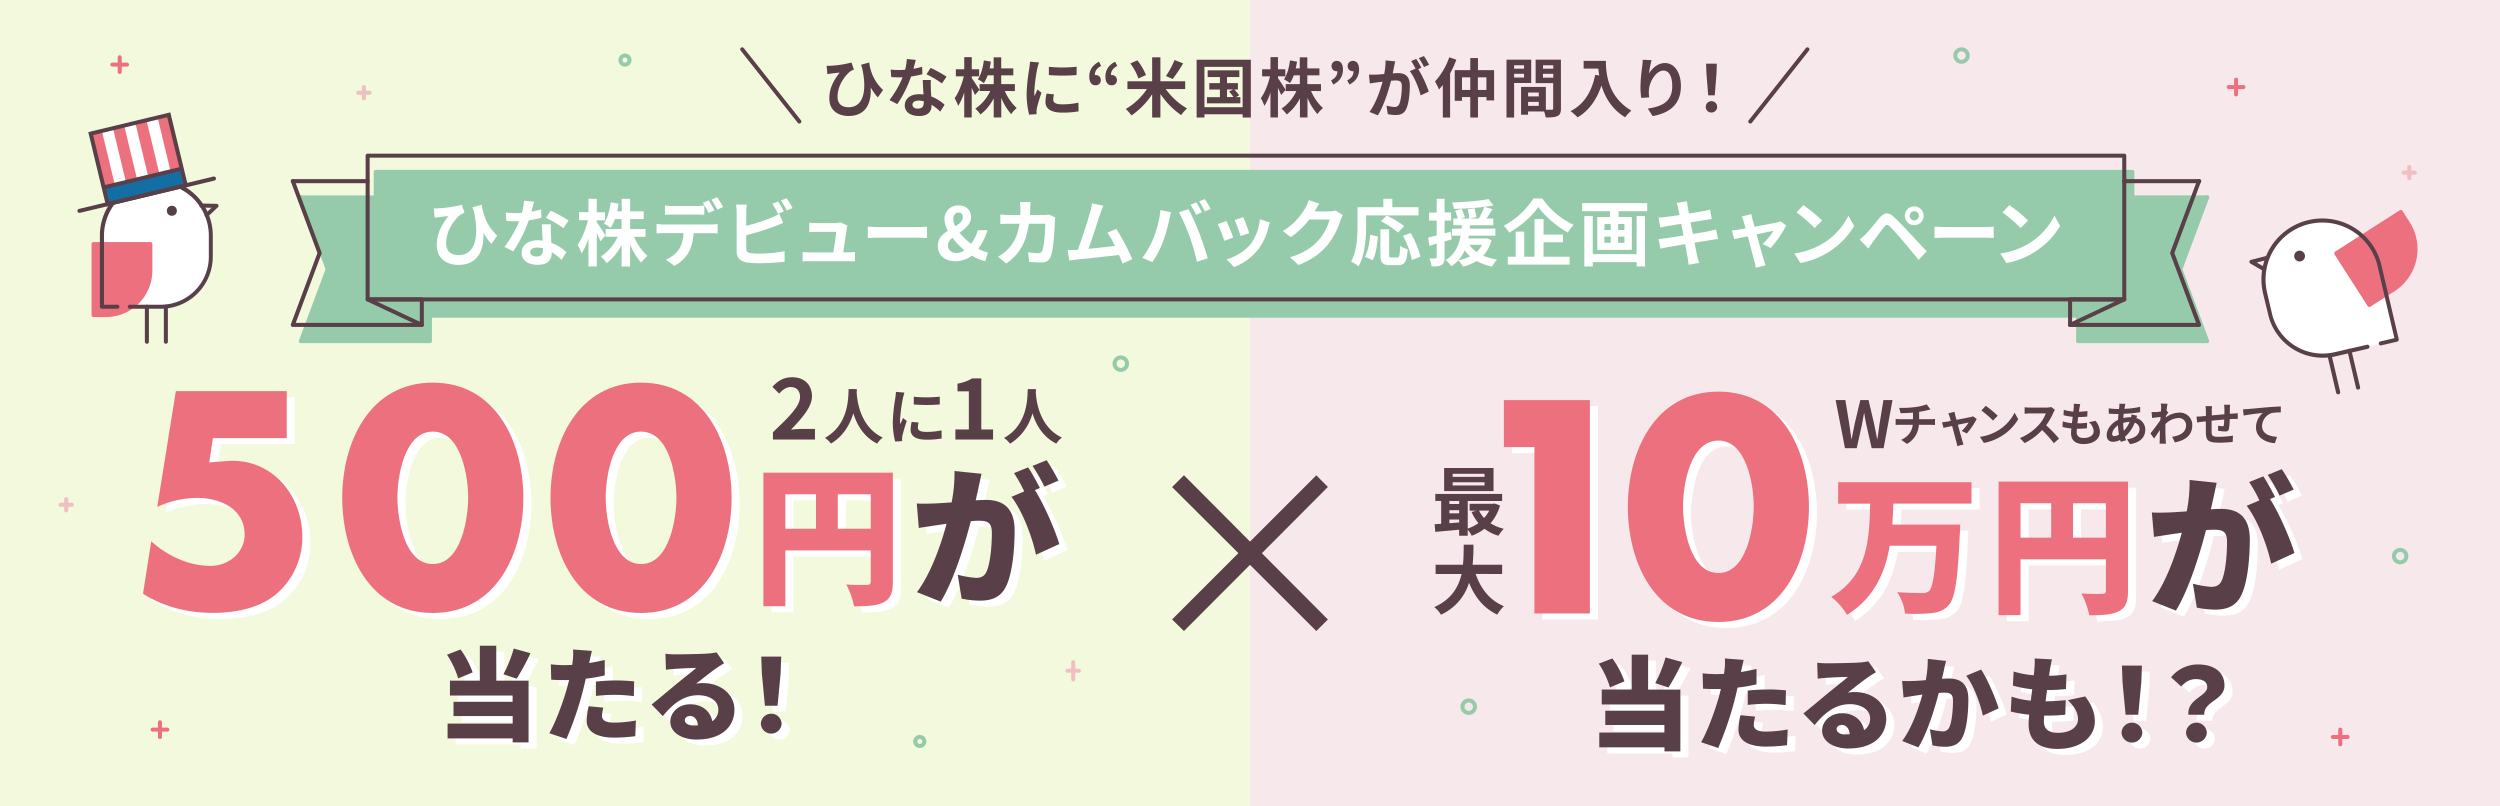 <svg id="レイヤー_1" data-name="レイヤー 1" xmlns="http://www.w3.org/2000/svg" viewBox="0 0 1240 400"><defs><style>.cls-1{fill:#f7e8ec;}.cls-2{fill:#f3f9dc;}.cls-3{fill:#fff;}.cls-4{fill:#ed707f;}.cls-5{fill:#583f48;}.cls-6{fill:#573f47;}.cls-7{fill:#136fa3;}.cls-8{fill:#f0bfc2;}.cls-9{fill:#95cbaa;}</style></defs><rect class="cls-1" width="1240" height="400"/><rect class="cls-2" width="620" height="400"/><path class="cls-3" d="M64.39,152.14h15.4a24.79,24.79,0,0,0,24.79-24.79V116.94h0a27,27,0,0,0-54,0h0v35.2h7.65"/><path class="cls-4" d="M46.41,121.07H74.58a0,0,0,0,1,0,0v13.14a22.06,22.06,0,0,1-22.06,22.06H46.41a0,0,0,0,1,0,0v-35.2A0,0,0,0,1,46.41,121.07Z"/><path class="cls-4" d="M52.52,157.27H46.41a1,1,0,0,1-1-1v-35.2a1,1,0,0,1,1-1H74.58a1,1,0,0,1,1,1v13.14A23.08,23.08,0,0,1,52.52,157.27Zm-5.11-2h5.11a21.09,21.09,0,0,0,21.06-21.06V122.07H47.41Z"/><path class="cls-5" d="M102.47,107.72a1,1,0,0,1-.69-1.73l3.12-2.94-5-.08a1,1,0,0,1-1-1,1,1,0,0,1,1-1l7.5.11a1,1,0,0,1,.67,1.73l-4.92,4.63A1,1,0,0,1,102.47,107.72Z"/><path class="cls-5" d="M79.79,153.14H64.39a1,1,0,1,1,0-2h15.4a23.81,23.81,0,0,0,23.79-23.79v-10.3a.31.31,0,0,1,0-.1,26,26,0,0,0-52,0,.41.41,0,0,1,0,.11v34.08h6.65a1,1,0,0,1,0,2H50.54a1,1,0,0,1-1-1v-35.2a.49.49,0,0,1,0-.12,28,28,0,0,1,56,0,.49.49,0,0,1,0,.12v10.41A25.82,25.82,0,0,1,79.79,153.14Z"/><circle class="cls-6" cx="85.24" cy="104.55" r="2.48"/><path class="cls-5" d="M72.85,170.49a1,1,0,0,1-1-1V152.14a1,1,0,0,1,2,0v17.35A1,1,0,0,1,72.85,170.49Z"/><path class="cls-5" d="M82.27,170.49a1,1,0,0,1-1-1V152.14a1,1,0,0,1,2,0v17.35A1,1,0,0,1,82.27,170.49Z"/><rect class="cls-3" x="48.64" y="61.09" width="39.84" height="35.95" transform="translate(-16.6 18.24) rotate(-13.53)"/><rect class="cls-4" x="48.19" y="65.2" width="5.7" height="28.05" transform="translate(-17.12 14.14) rotate(-13.53)"/><rect class="cls-4" x="59.25" y="62.53" width="5.7" height="28.05" transform="translate(-16.19 16.66) rotate(-13.53)"/><rect class="cls-4" x="70.32" y="59.87" width="5.7" height="28.05" transform="translate(-15.26 19.17) rotate(-13.53)"/><rect class="cls-4" x="81.38" y="57.21" width="5.7" height="28.05" transform="translate(-14.33 21.69) rotate(-13.53)"/><rect class="cls-7" x="51.85" y="88.18" width="39.84" height="8.48" transform="translate(-19.63 19.36) rotate(-13.53)"/><path class="cls-5" d="M52.66,102.41,43.78,65.52l40.68-9.79,8.88,36.89ZM46.19,67l7.94,33,36.8-8.86-8-33Z"/><rect class="cls-5" x="50.86" y="87.3" width="39.81" height="2" transform="translate(-18.69 19) rotate(-13.53)"/><path class="cls-5" d="M39.43,105.59a1,1,0,0,1-1-.76,1,1,0,0,1,.74-1.21l66.69-16.05a1,1,0,1,1,.47,2l-66.69,16A.93.93,0,0,1,39.43,105.59Z"/><path class="cls-3" d="M1174.25,171.93l-16.19,3.79a26.78,26.78,0,0,1-32.18-20l-2.57-10.95h0a29.18,29.18,0,0,1,56.82-13.3h0l8.66,37-8,1.88"/><path class="cls-4" d="M1167.78,109.21h6.6A23.83,23.83,0,0,1,1198.21,133v14.19a0,0,0,0,1,0,0h-30.43a0,0,0,0,1,0,0v-38A0,0,0,0,1,1167.78,109.21Z" transform="translate(653 -937.16) rotate(57.37)"/><path class="cls-4" d="M1175.19,152.28a1,1,0,0,1-.84-.46l-16.42-25.63a1,1,0,0,1-.13-.75,1,1,0,0,1,.44-.63l32-20.5a1,1,0,0,1,.75-.13,1,1,0,0,1,.63.43l3.56,5.56a24.86,24.86,0,0,1-7.52,34.3l-12,7.65A1,1,0,0,1,1175.19,152.28Zm-15-26.32,15.33,23.94,11.11-7.11a22.86,22.86,0,0,0,6.91-31.54l-3-4.72Z"/><path class="cls-5" d="M1123,134.53a.93.93,0,0,1-.5-.14l-6.3-3.66a1,1,0,0,1,.26-1.83l7.85-2a1,1,0,0,1,1.22.72,1,1,0,0,1-.73,1.22l-5.47,1.36,4.18,2.42a1,1,0,0,1-.51,1.87Z"/><path class="cls-5" d="M1152,177.43a27.84,27.84,0,0,1-27-21.45L1122.34,145a.5.5,0,0,1,0-.12,30.18,30.18,0,0,1,58.76-13.76.56.56,0,0,1,0,.12l8.67,37a1,1,0,0,1-.75,1.2l-8,1.88a1,1,0,0,1-.46-1.94l7.07-1.66-8.41-35.93,0-.1a28.18,28.18,0,0,0-54.87,12.84.36.36,0,0,0,0,.11l2.53,10.83a25.81,25.81,0,0,0,31,19.23L1174,171a1,1,0,1,1,.45,2l-16.2,3.79A27.54,27.54,0,0,1,1152,177.43Z"/><circle class="cls-5" cx="1140.6" cy="127.01" r="2.68"/><path class="cls-5" d="M1169.62,193.26a1,1,0,0,1-1-.77l-4.27-18.25a1,1,0,0,1,.74-1.2,1,1,0,0,1,1.21.74L1170.6,192a1,1,0,0,1-.75,1.2A.85.85,0,0,1,1169.62,193.26Z"/><path class="cls-5" d="M1159.72,195.58a1,1,0,0,1-1-.77l-4.27-18.25a1,1,0,0,1,2-.46l4.27,18.25a1,1,0,0,1-.74,1.2Z"/><path class="cls-4" d="M1164.41,366.54h-7.29a1,1,0,0,1,0-2h7.29a1,1,0,0,1,0,2Z"/><path class="cls-4" d="M1160.77,370.18a1,1,0,0,1-1-1v-7.29a1,1,0,1,1,2,0v7.29A1,1,0,0,1,1160.77,370.18Z"/><path class="cls-8" d="M35.65,251.36h-5.6a1,1,0,0,1,0-2h5.6a1,1,0,0,1,0,2Z"/><path class="cls-8" d="M32.85,254.16a1,1,0,0,1-1-1v-5.6a1,1,0,0,1,2,0v5.6A1,1,0,0,1,32.85,254.16Z"/><path class="cls-4" d="M1112.75,44.18h-7.29a1,1,0,0,1,0-2h7.29a1,1,0,0,1,0,2Z"/><path class="cls-4" d="M1109.1,47.82a1,1,0,0,1-1-1V39.53a1,1,0,1,1,2,0v7.29A1,1,0,0,1,1109.1,47.82Z"/><path class="cls-9" d="M1190.47,279.92a4.08,4.08,0,1,1,4.09-4.08A4.08,4.08,0,0,1,1190.47,279.92Zm0-6.16a2.08,2.08,0,1,0,2.09,2.08A2.08,2.08,0,0,0,1190.47,273.76Z"/><path class="cls-8" d="M1197.78,86.62h-5.6a1,1,0,0,1,0-2h5.6a1,1,0,0,1,0,2Z"/><path class="cls-8" d="M1195,89.42a1,1,0,0,1-1-1V82.81a1,1,0,1,1,2,0v5.61A1,1,0,0,1,1195,89.42Z"/><path class="cls-9" d="M972.94,31.65A4.09,4.09,0,1,1,977,27.56,4.09,4.09,0,0,1,972.94,31.65Zm0-6.17A2.09,2.09,0,1,0,975,27.56,2.08,2.08,0,0,0,972.94,25.48Z"/><path class="cls-9" d="M555.93,184.47a4.09,4.09,0,1,1,4.08-4.09A4.09,4.09,0,0,1,555.93,184.47Zm0-6.17a2.09,2.09,0,1,0,2.08,2.08A2.09,2.09,0,0,0,555.93,178.3Z"/><path class="cls-8" d="M535.13,333.69h-5.61a1,1,0,0,1,0-2h5.61a1,1,0,0,1,0,2Z"/><path class="cls-8" d="M532.32,338a1,1,0,0,1-1-1v-8.56a1,1,0,1,1,2,0V337A1,1,0,0,1,532.32,338Z"/><path class="cls-8" d="M183.29,47h-5.61a1,1,0,0,1,0-2h5.61a1,1,0,0,1,0,2Z"/><path class="cls-8" d="M180.49,49.79a1,1,0,0,1-1-1V43.18a1,1,0,0,1,2,0v5.61A1,1,0,0,1,180.49,49.79Z"/><path class="cls-9" d="M728.5,354.6a4.09,4.09,0,1,1,4.08-4.08A4.08,4.08,0,0,1,728.5,354.6Zm0-6.17a2.09,2.09,0,1,0,2.08,2.09A2.09,2.09,0,0,0,728.5,348.43Z"/><path class="cls-4" d="M63,33.05H55.73a1,1,0,0,1,0-2H63a1,1,0,0,1,0,2Z"/><path class="cls-4" d="M59.38,36.69a1,1,0,0,1-1-1V28.4a1,1,0,0,1,2,0v7.29A1,1,0,0,1,59.38,36.69Z"/><path class="cls-9" d="M310,33.05a3.25,3.25,0,1,1,3.24-3.25A3.25,3.25,0,0,1,310,33.05Zm0-4.49a1.25,1.25,0,1,0,1.24,1.24A1.24,1.24,0,0,0,310,28.56Z"/><path class="cls-4" d="M83,362.89H75.71a1,1,0,1,1,0-2H83a1,1,0,0,1,0,2Z"/><path class="cls-4" d="M79.35,366.54a1,1,0,0,1-1-1v-7.29a1,1,0,0,1,2,0v7.29A1,1,0,0,1,79.35,366.54Z"/><path class="cls-9" d="M456.22,371a3.24,3.24,0,1,1,3.24-3.24A3.24,3.24,0,0,1,456.22,371Zm0-4.48a1.24,1.24,0,1,0,1.24,1.24A1.24,1.24,0,0,0,456.22,366.54Z"/><path class="cls-5" d="M411.85,32.62A48.84,48.84,0,0,0,422.34,31l1.19,3.55a12.34,12.34,0,0,0-1.6.7c-2.21,1.67-6.5,6.59-6.5,12.74,0,3.74,2.4,5.21,5.47,5.21,7.11,0,9.31-7.64,6.75-19.35l-.57-1.73L431.14,31A21.82,21.82,0,0,0,438,44.62l-2.59,3.71a29.51,29.51,0,0,1-3.56-5c.45,7.29-2,14.2-11,14.2-5.12,0-9.51-2.81-9.51-8.64,0-5.21,2.18-9.08,5.16-12.89-1.25.13-3.27.35-4.2.48-.7.1-1.21.16-1.92.29L410,32.62C410.6,32.65,411.24,32.65,411.85,32.62Z"/><path class="cls-5" d="M453.06,34.12a41.29,41.29,0,0,0,4.32-1l.12,3.71a56.18,56.18,0,0,1-5.6,1.12,58.62,58.62,0,0,1-6.84,13.69l-3.87-2a50.56,50.56,0,0,0,6.52-11.29c-.57,0-1.12,0-1.66,0-1.31,0-2.62,0-4-.13l-.29-3.71a40.42,40.42,0,0,0,4.26.22,28.71,28.71,0,0,0,2.91-.13,26.47,26.47,0,0,0,.86-5.34l4.42.45C454,30.76,453.54,32.39,453.06,34.12Zm8.64,9.66c0,.93.12,2.47.19,4.07a20.86,20.86,0,0,1,6.62,4.09l-2.14,3.43a27,27,0,0,0-4.32-3.43v.32c0,3-1.63,5.28-6.18,5.28-4,0-7.1-1.76-7.1-5.28,0-3.13,2.62-5.53,7.07-5.53.77,0,1.47.06,2.21.13-.13-2.37-.29-5.22-.35-7.17h4A39.85,39.85,0,0,0,461.7,43.78Zm-6.4,10.08c2.2,0,2.88-1.21,2.88-3v-.64a11.71,11.71,0,0,0-2.6-.32c-1.85,0-3,.83-3,2S453.54,53.86,455.3,53.86Zm4.22-17,2.05-3.17a55.38,55.38,0,0,1,7.9,4.36l-2.27,3.35A46.17,46.17,0,0,0,459.52,36.84Z"/><path class="cls-5" d="M483.57,47.14c-.35-.89-1-2.27-1.6-3.61V58.25h-3.71V45.83a27.64,27.64,0,0,1-3,6.69,22.61,22.61,0,0,0-1.79-3.84c1.92-2.46,3.65-7,4.58-10.81H474.1V34.35h4.16v-6H482v6h3.65v3.52H482v.92c.93,1.19,3.27,4.87,3.78,5.79Zm14.82-2a24.19,24.19,0,0,0,5.92,8.45,16.17,16.17,0,0,0-2.76,3,27.24,27.24,0,0,1-4.92-8.09v9.76h-3.75V48.78a23.75,23.75,0,0,1-6.56,8,17.62,17.62,0,0,0-2.56-2.91,21.08,21.08,0,0,0,7.4-8.74h-5.28V41.74h7V37.35h-3A19.48,19.48,0,0,1,488,41.23a18.45,18.45,0,0,0-3-1.89c1.6-2.24,2.53-5.79,3-9.38l3.49.61c-.19,1.15-.38,2.27-.64,3.36h2v-5.5h3.75v5.5h6v3.42h-6v4.39h6.78v3.42Z"/><path class="cls-5" d="M514.52,33.83A84.44,84.44,0,0,0,513,45.58a14.89,14.89,0,0,0,.13,2.08c.48-1.09,1-2.21,1.44-3.27l2,1.57c-.89,2.66-1.95,6.14-2.3,7.84a9.15,9.15,0,0,0-.16,1.5c0,.36,0,.87.06,1.32l-3.71.25a40.88,40.88,0,0,1-1.25-10.46,89.27,89.27,0,0,1,1.35-12.67c.09-.9.28-2.11.32-3.14l4.48.39A27,27,0,0,0,514.52,33.83Zm7.9,15.65c0,1.41,1.22,2.27,4.48,2.27a37.5,37.5,0,0,0,8-.83l.07,4.32a45.67,45.67,0,0,1-8.26.61c-5.5,0-8.16-2-8.16-5.25a19.62,19.62,0,0,1,.54-4.16l3.68.35A11.2,11.2,0,0,0,522.42,49.48ZM534,33.1v4.13a86.59,86.59,0,0,1-13.76,0v-4.1A66.49,66.49,0,0,0,534,33.1Z"/><path class="cls-5" d="M540.29,38q0-4.89,4.8-7.39l1.08,2.08c-2.08,1.12-3.13,2.5-3.13,4.54a1.38,1.38,0,0,1,.35,0A2.43,2.43,0,0,1,546,39.63a2.47,2.47,0,0,1-2.56,2.68C541.38,42.31,540.29,40.71,540.29,38Zm8,0q0-4.89,4.8-7.39l1.08,2.08c-2.08,1.12-3.13,2.5-3.13,4.54a1.38,1.38,0,0,1,.35,0A2.43,2.43,0,0,1,554,39.63a2.48,2.48,0,0,1-2.56,2.68C549.37,42.31,548.29,40.71,548.29,38Z"/><path class="cls-5" d="M578.22,44.17a33.82,33.82,0,0,0,10.56,9.63,17.78,17.78,0,0,0-2.91,3.3,39.84,39.84,0,0,1-10.31-10.5V58.31h-4.09V46.73A37.43,37.43,0,0,1,561.2,57.26a20.45,20.45,0,0,0-2.82-3.2,32.13,32.13,0,0,0,10.5-9.89h-9.67V40.3h12.26V28.43h4.09V40.3h12.29v3.87Zm-13.57-5.25a27.62,27.62,0,0,0-4-7.45l3.49-1.54a29.4,29.4,0,0,1,4.26,7.3Zm22.18-7.49a69.22,69.22,0,0,1-5.19,7.75l-3.33-1.47a40.74,40.74,0,0,0,4.26-7.94Z"/><path class="cls-5" d="M620.41,29.64V58.28h-4.07v-1.6H597.4v1.6h-3.87V29.64Zm-4.07,23.52v-20H597.4v20Zm-1.12-5v3.1H598.65V48.2h6.43V44.42H599.8V41.23h5.28v-3H599V34.89h15.71v3.33H608.6v3H614v3.19h-1.76a26.17,26.17,0,0,1,2.4,2.85L613,48.2Zm-6.62,0h3.2a24.78,24.78,0,0,0-2.18-2.78l2-1h-3Z"/><path class="cls-5" d="M635.46,47.14c-.35-.89-1-2.27-1.6-3.61V58.25h-3.71V45.83a27.64,27.64,0,0,1-3,6.69,22.61,22.61,0,0,0-1.79-3.84c1.92-2.46,3.65-7,4.57-10.81H626V34.35h4.16v-6h3.71v6h3.65v3.52h-3.65v.92c.93,1.19,3.26,4.87,3.78,5.79Zm14.82-2a24.17,24.17,0,0,0,5.91,8.45,16.47,16.47,0,0,0-2.75,3,27.24,27.24,0,0,1-4.92-8.09v9.76h-3.75V48.78a23.75,23.75,0,0,1-6.56,8,17.62,17.62,0,0,0-2.56-2.91A21,21,0,0,0,643,45.16h-5.28V41.74h7V37.35h-3a19.48,19.48,0,0,1-1.89,3.88,18.9,18.9,0,0,0-3-1.89c1.6-2.24,2.53-5.79,3-9.38l3.49.61c-.19,1.15-.39,2.27-.64,3.36h2v-5.5h3.75v5.5h6v3.42h-6v4.39h6.78v3.42Z"/><path class="cls-5" d="M660.22,39.88c2.08-1.15,3.13-2.49,3.13-4.57a1.34,1.34,0,0,1-.35,0,2.43,2.43,0,0,1-2.56-2.47A2.5,2.5,0,0,1,663,30.19c2,0,3.11,1.6,3.11,4.32,0,3.29-1.6,5.79-4.8,7.42Zm8,0c2.08-1.15,3.13-2.49,3.13-4.57a1.34,1.34,0,0,1-.35,0,2.43,2.43,0,0,1-2.56-2.47A2.5,2.5,0,0,1,671,30.19c2,0,3.11,1.6,3.11,4.32,0,3.29-1.6,5.79-4.8,7.42Z"/><path class="cls-5" d="M691.46,33.1c-.19,1-.45,2.14-.67,3.29,1.09-.06,2-.12,2.69-.12,3.39,0,5.79,1.5,5.79,6.11,0,3.77-.45,9-1.83,11.74-1.05,2.24-2.81,2.94-5.24,2.94a21.27,21.27,0,0,1-3.84-.44l-.68-4.23a18.72,18.72,0,0,0,3.91.67,2.35,2.35,0,0,0,2.4-1.37c.86-1.83,1.31-5.7,1.31-8.87,0-2.55-1.12-2.91-3.1-2.91-.52,0-1.32.07-2.24.13-1.22,4.86-3.59,12.45-6.53,17.15l-4.16-1.66c3.1-4.19,5.31-10.66,6.49-15l-2.75.32c-.93.16-2.59.38-3.58.54L679,37a30.19,30.19,0,0,0,3.43,0c1,0,2.49-.13,4.13-.29a33.35,33.35,0,0,0,.67-6.75l4.77.48C691.84,31.27,691.62,32.3,691.46,33.1Zm13.57.51-1.57.67a57.74,57.74,0,0,1,5.21,11.17l-4.06,1.85c-.83-3.55-3.1-9.18-5.37-12l2.88-1.25a38.66,38.66,0,0,0-2.18-3.78l2.53-1.05C703.27,30.41,704.42,32.43,705,33.61Zm3.8-1.47-2.52,1.09a36.52,36.52,0,0,0-2.6-4.42l2.56-1A39.88,39.88,0,0,1,708.83,32.14Z"/><path class="cls-5" d="M722.35,29.61a60,60,0,0,1-3.1,6.88V58.28h-3.62V42.15c-.64.83-1.28,1.57-1.88,2.27a28.81,28.81,0,0,0-2-4,34.08,34.08,0,0,0,7.07-12Zm18.72,5.18v15H737.3V48.14h-4.23V58.28h-3.81V48.14h-4.12V50h-3.59V34.79h7.71v-6h3.81v6Zm-11.81,9.83V38.35h-4.12v6.27Zm8,0V38.35h-4.23v6.27Z"/><path class="cls-5" d="M751,41.16V58.28h-3.78V29.61h12.26V41.16Zm0-8.8v1.7h4.93v-1.7Zm4.93,6.08V36.62H751v1.82Zm18.3,15.33c0,2-.42,3.17-1.7,3.77s-3.1.74-5.85.74a14.74,14.74,0,0,0-.83-3h-7.94v1.64h-3.45V43.11H756v0l10.75,0V54.44c1.25,0,2.44,0,2.85,0,.58,0,.77-.19.77-.7V41.23h-8.7V29.61h12.54Zm-11-7.87h-5.28v1.92h5.28Zm0,6.62v-2h-5.28v2Zm2.11-20.16v1.7h5.09v-1.7Zm5.09,6.15V36.62H765.3v1.89Z"/><path class="cls-5" d="M796.52,30.19c0,6,.86,17.72,12.63,24.67a20.42,20.42,0,0,0-3.07,3.32c-6.62-4-10-10-11.77-15.77-2.4,7.17-6.24,12.48-11.81,15.81A30.66,30.66,0,0,0,779,55.11c6.66-3.36,10.47-9.53,12.23-18l2,.35c-.23-1.21-.35-2.36-.45-3.45h-7.3V30.19Z"/><path class="cls-5" d="M817.89,36.46c1.54-2.5,4.32-5.19,7.94-5.19,4.44,0,7.9,4.36,7.9,11.39,0,9.06-5.54,13.38-14,14.92l-2.43-3.72c7.11-1.08,12.13-3.42,12.13-11.16,0-4.93-1.66-7.68-4.35-7.68-3.78,0-7.07,5.66-7.23,9.88a15.83,15.83,0,0,0,.16,3.4l-3.94.25a36.62,36.62,0,0,1-.41-5.34A83.75,83.75,0,0,1,814.53,33a28.56,28.56,0,0,0,.26-3.36l4.38.19A51.68,51.68,0,0,0,817.89,36.46Z"/><path class="cls-5" d="M846.07,53a2.82,2.82,0,1,1,2.82,2.81A2.73,2.73,0,0,1,846.07,53Zm.32-16.64-.16-4.77h5.31l-.15,4.77-.87,10.94h-3.26Z"/><path class="cls-5" d="M868.14,61.28a1.05,1.05,0,0,1-.62-.21,1,1,0,0,1-.16-1.41l28.33-35.8a1,1,0,1,1,1.57,1.24L868.93,60.91A1,1,0,0,1,868.14,61.28Z"/><path class="cls-5" d="M396.48,61.28a1,1,0,0,1-.79-.37L367.36,25.1a1,1,0,1,1,1.57-1.24l28.33,35.8a1,1,0,0,1-.78,1.62Z"/><polygon class="cls-9" points="1057.65 97.91 1057.65 97.91 1057.65 85.26 186.37 85.26 186.37 97.91 186.37 97.91 149.27 97.91 162.57 133.55 149.27 169.2 149.27 169.2 213.24 169.2 213.24 169.2 213.24 156.56 208.48 156.56 208.48 156.56 1035.55 156.56 1035.55 156.56 1030.78 156.56 1030.78 169.2 1030.78 169.2 1094.76 169.2 1094.76 169.2 1081.45 133.55 1094.75 97.91 1057.65 97.91"/><path class="cls-9" d="M213.24,170.2h-64a1,1,0,0,1-.82-.43,1,1,0,0,1-.12-.92l13.17-35.3L148.33,98.26a1,1,0,0,1,.94-1.35h36.1V85.26a1,1,0,0,1,1-1h871.28a1,1,0,0,1,1,1V96.91h36.1a1,1,0,0,1,.82.43,1,1,0,0,1,.12.92l-13.17,35.29,13.17,35.3a1,1,0,0,1-.11.92,1,1,0,0,1-.83.43h-64a1,1,0,0,1-1-1V157.56H214.24V169.2a1,1,0,0,1-1,1Zm818.54-12.64V168.2h61.53l-12.79-34.3a.94.94,0,0,1,0-.7l12.79-34.29h-35.56a1,1,0,0,1-.29,0,1,1,0,0,1-.81-1V86.26H187.37V97.91a1,1,0,0,1-.29.7,1,1,0,0,1-.71.3H150.71l12.8,34.29a1.05,1.05,0,0,1,0,.7l-12.8,34.3h61.53V157.56h-3.76a1,1,0,1,1,0-2h827.07a1,1,0,0,1,0,2h-3.77Z"/><polygon class="cls-9" points="1094.76 97.9 1094.75 97.91 1094.76 97.91 1094.76 97.9"/><path class="cls-9" d="M1094.75,98.91a1,1,0,0,1-.86-.49,1,1,0,0,1,1.11-1.49,1,1,0,0,1,.75,1h0A1,1,0,0,1,1094.75,98.91Z"/><polygon class="cls-9" points="149.27 97.91 149.27 97.91 149.27 97.9 149.27 97.91"/><path class="cls-9" d="M149.27,98.91a1,1,0,0,1-1-1h0a1,1,0,0,1,.75-1,1,1,0,0,1,1.13.49,1,1,0,0,1-.88,1.49Z"/><path class="cls-3" d="M217.25,103.34c3.42-.15,9.39-.94,11.8-1.8l1.34,4a14.08,14.08,0,0,0-1.8.79c-2.49,1.88-7.31,7.42-7.31,14.33,0,4.21,2.7,5.87,6.16,5.87,8,0,10.47-8.6,7.59-21.78-.22-.65-.43-1.3-.65-1.94l4.57-1.26c.69,4.5,2.16,10.22,7.67,15.3L243.71,121a33.12,33.12,0,0,1-4-5.61c.5,8.2-2.3,16-12.38,16-5.76,0-10.69-3.17-10.69-9.72,0-5.87,2.44-10.22,5.79-14.51-1.4.15-3.67.4-4.71.54-.8.11-1.37.18-2.16.33l-.36-4.68C215.84,103.37,216.56,103.37,217.25,103.34Z"/><path class="cls-3" d="M263.55,105a46.06,46.06,0,0,0,4.86-1.15l.14,4.17a62.21,62.21,0,0,1-6.3,1.26,65.91,65.91,0,0,1-7.7,15.41l-4.35-2.23a56.71,56.71,0,0,0,7.34-12.71c-.65,0-1.26,0-1.87,0-1.48,0-2.95,0-4.5-.15l-.33-4.17a45.54,45.54,0,0,0,4.79.25c1.08,0,2.16,0,3.28-.15a30.3,30.3,0,0,0,1-6l5,.51C264.56,101.25,264.09,103.08,263.55,105Zm9.72,10.87c0,1,.14,2.77.21,4.57a23.48,23.48,0,0,1,7.46,4.61l-2.42,3.85a30.75,30.75,0,0,0-4.86-3.85v.36c0,3.35-1.83,5.94-6.94,5.94-4.47,0-8-2-8-5.94,0-3.53,2.95-6.23,7.95-6.23.87,0,1.66.07,2.49.14-.15-2.66-.33-5.86-.4-8.06h4.5C273.16,112.8,273.23,114.32,273.27,115.9Zm-7.2,11.34c2.48,0,3.24-1.37,3.24-3.35v-.72a12.76,12.76,0,0,0-2.92-.36c-2.08,0-3.42.94-3.42,2.2S264.09,127.24,266.07,127.24Zm4.75-19.15,2.3-3.57a62.5,62.5,0,0,1,8.9,4.9l-2.56,3.78A51.27,51.27,0,0,0,270.82,108.09Z"/><path class="cls-3" d="M297.83,119.68c-.39-1-1.08-2.56-1.8-4.07v16.56h-4.17v-14a31.5,31.5,0,0,1-3.39,7.53,25.56,25.56,0,0,0-2-4.32c2.16-2.77,4.1-7.85,5.15-12.17h-4.43v-4h4.68V98.59H296v6.69h4.11v4H296v1c1.05,1.34,3.68,5.48,4.25,6.52Zm16.67-2.23a27.14,27.14,0,0,0,6.66,9.5,18.25,18.25,0,0,0-3.1,3.35,30.78,30.78,0,0,1-5.54-9.11v11h-4.21V121.51a26.64,26.64,0,0,1-7.38,9,21.22,21.22,0,0,0-2.88-3.28,23.57,23.57,0,0,0,8.31-9.82h-5.94V113.6h7.89v-4.94H305a21.33,21.33,0,0,1-2.12,4.36,22,22,0,0,0-3.35-2.12c1.8-2.52,2.84-6.52,3.38-10.55l3.93.68c-.22,1.3-.44,2.56-.72,3.78h2.23V98.62h4.21v6.19h6.73v3.85h-6.73v4.94h7.63v3.85Z"/><path class="cls-3" d="M329.1,111.33h23.57a26.15,26.15,0,0,0,3.28-.22v4.68c-.9-.07-2.27-.11-3.28-.11H344a23,23,0,0,1-2.3,9.25,17.11,17.11,0,0,1-7.24,6.92l-4.21-3.06a14.81,14.81,0,0,0,6.51-5.15,15.49,15.49,0,0,0,2.24-8h-9.9c-1.05,0-2.45.08-3.46.15v-4.72A26.35,26.35,0,0,0,329.1,111.33Zm4.57-9.14h11.77a28.41,28.41,0,0,0,3.89-.29v4.64c-1.23-.07-2.63-.11-3.89-.11H333.67c-1.23,0-2.77,0-3.85.11V101.9A26.82,26.82,0,0,0,333.67,102.19Zm20.66,2.15-2.88,1.26a47.55,47.55,0,0,0-2.84-5l2.88-1.19C352.39,100.75,353.65,103,354.33,104.34Zm4.32-1.65L355.77,104a43.71,43.71,0,0,0-2.88-5l2.84-1.19A56.23,56.23,0,0,1,358.65,102.69Z"/><path class="cls-3" d="M370.13,105.21V112a91,91,0,0,0,12.45-4,23.46,23.46,0,0,0,3.93-2l1.94,4.57c-1.4.58-3,1.26-4.21,1.7a124.09,124.09,0,0,1-14.11,4.39v6.66c0,1.54.72,1.94,2.34,2.26a32.35,32.35,0,0,0,4.17.22,61.09,61.09,0,0,0,12.53-1.26v5.26a103.08,103.08,0,0,1-12.81.75,40.48,40.48,0,0,1-6.05-.39c-3.13-.58-4.93-2.31-4.93-5.4V105.21a29.65,29.65,0,0,0-.29-3.74h5.33A26.86,26.86,0,0,0,370.13,105.21Zm18.68-.36-2.92,1.22a43.43,43.43,0,0,0-2.8-5l2.84-1.15C386.83,101.25,388.13,103.52,388.81,104.85Zm4.28-1.66-2.84,1.23a38,38,0,0,0-2.92-5l2.85-1.15A39.46,39.46,0,0,1,393.09,103.19Z"/><path class="cls-3" d="M420,113.42c-.29,2.12-1.22,8.31-1.76,11.73h2.3c.94,0,2.59,0,3.53-.14v4.64c-.72,0-2.48-.11-3.46-.11H401.66c-1.3,0-2.2,0-3.56.11V125a33.92,33.92,0,0,0,3.56.18h11.66c.51-3.06,1.3-8.17,1.41-10.19H405c-1.15,0-2.56.11-3.6.18v-4.75c.93.11,2.59.22,3.56.22h9.22a8.19,8.19,0,0,0,2.66-.4l3.49,1.69A9.93,9.93,0,0,0,420,113.42Z"/><path class="cls-3" d="M436.23,112.62h19.33c1.69,0,3.28-.14,4.21-.21v5.65c-.86,0-2.7-.18-4.21-.18H436.23c-2.05,0-4.46.07-5.79.18v-5.65C431.73,112.52,434.36,112.62,436.23,112.62Z"/><path class="cls-3" d="M465.14,122c0-3.71,2.34-5.87,5-7.56a12.59,12.59,0,0,1-1.69-5.76,6.66,6.66,0,0,1,7-6.77c3.82,0,6.19,2.31,6.19,5.8s-2.88,5.72-5.72,7.7a33.7,33.7,0,0,0,5.76,5.54,20.08,20.08,0,0,0,3.27-6.76h4.79a28.06,28.06,0,0,1-4.5,9.14,16,16,0,0,0,4.75,1.91l-1.29,4.32a21.4,21.4,0,0,1-6.66-2.81,12.9,12.9,0,0,1-8.17,2.81C468.27,129.58,465.14,126.16,465.14,122Zm9.36,3.49a7.08,7.08,0,0,0,3.88-1.33,38,38,0,0,1-6-6.23c-1.29,1.12-2.19,2.3-2.19,3.74C470.18,124,471.94,125.51,474.5,125.51Zm-.69-13.25c2.09-1.26,3.71-2.55,3.71-4.5,0-1.33-.61-2.3-2-2.3-1.58,0-2.7,1.26-2.7,3.24A8.3,8.3,0,0,0,473.81,112.26Z"/><path class="cls-3" d="M511,103.41c0,1.11-.07,2.19-.14,3.24h6.76a17.15,17.15,0,0,0,2.7-.25l3.13,1.51a16,16,0,0,0-.25,1.91c-.14,3.88-.57,13.93-2.12,17.6-.79,1.83-2.16,2.77-4.64,2.77-2.06,0-4.22-.14-5.94-.29l-.58-4.82a30.18,30.18,0,0,0,5,.5,1.9,1.9,0,0,0,2-1.26c1-2.27,1.51-9.46,1.51-13.35h-8.1c-1.33,9.5-4.75,15.15-11.19,19.72L495,127.31a21.33,21.33,0,0,0,4.72-3.53c3.35-3.31,5.15-7.34,5.94-12.81h-4.75c-1.23,0-3.21,0-4.75.14V106.4c1.51.14,3.38.25,4.75.25h5.14c0-1,.08-2.05.08-3.13a27.36,27.36,0,0,0-.25-3.31h5.29C511.09,101,511,102.54,511,103.41Z"/><path class="cls-3" d="M545.74,105.93c-1.15,3.53-4.07,12.67-5.86,17.49,4.39-.43,9.5-1,13.13-1.44a43.12,43.12,0,0,0-3.78-6.58l4.5-1.84a110.94,110.94,0,0,1,7.89,15l-4.86,2.16c-.47-1.22-1-2.7-1.73-4.24-5.83.68-16.74,1.83-21.27,2.3l-3.39.43-.83-5.25c1.23,0,2.78,0,4,0,.29,0,.65,0,1,0,2.08-5.32,5.18-15.19,6.22-18.93a26.45,26.45,0,0,0,.87-4.17l5.72,1.18C546.82,103,546.28,104.34,545.74,105.93Z"/><path class="cls-3" d="M575.59,104.2l5.25,1.08c-.32,1-.72,2.81-.86,3.6a84.36,84.36,0,0,1-3.06,10.83,49.43,49.43,0,0,1-5.33,10.3l-5-2.12a43.68,43.68,0,0,0,5.62-10A52.18,52.18,0,0,0,575.59,104.2Zm9.14,1.08,4.79-1.55c1.47,2.77,4,8.32,5.32,11.81,1.26,3.24,3.17,9,4.18,12.56l-5.33,1.73A112,112,0,0,0,590,117.12,101.74,101.74,0,0,0,584.73,105.28Zm11.45,0-2.88,1.26a45.38,45.38,0,0,0-2.81-5l2.84-1.19C594.23,101.68,595.49,104,596.18,105.28Zm4.32-1.66-2.88,1.23a37.33,37.33,0,0,0-2.88-4.93l2.84-1.19C598.52,100.1,599.85,102.37,600.5,103.62Z"/><path class="cls-3" d="M611.66,117.81l-4.39,1.65a71.17,71.17,0,0,0-3.28-8.31l4.32-1.55C609.21,111.44,610.94,115.79,611.66,117.81ZM629.08,113a29.16,29.16,0,0,1-4.89,10.54,28.11,28.11,0,0,1-12.06,8.93l-3.78-3.85a24.22,24.22,0,0,0,11.95-7.52,24.69,24.69,0,0,0,4.61-12.35l5,1.62C629.51,111.47,629.3,112.23,629.08,113Zm-9.47,2.63-4.32,1.51a59.21,59.21,0,0,0-2.91-8l4.28-1.41C617.35,109.24,619.11,113.92,619.61,115.58Z"/><path class="cls-3" d="M652.16,104.67l-.11.18h7.24a11.66,11.66,0,0,0,3.13-.43l3.67,2.26a14.56,14.56,0,0,0-1.19,2.6,37.51,37.51,0,0,1-6.26,12c-3.42,4.17-7.78,7.49-14.55,10.15l-4.24-3.82c7.38-2.19,11.37-5.32,14.5-8.89a25.39,25.39,0,0,0,5.11-9.82H649.35a40.93,40.93,0,0,1-9.07,8.71l-4-3a31.72,31.72,0,0,0,11.23-11.59,17.7,17.7,0,0,0,1.62-3.78l5.25,1.73C653.53,102.26,652.59,103.88,652.16,104.67Z"/><path class="cls-3" d="M677.61,111.83c0,5.8-.54,14.69-3.78,20.3a19.86,19.86,0,0,0-3.71-2.41c3-5.15,3.2-12.7,3.2-17.89v-9.07h12.82V98.62h4.46v4.14h13v4.07h-26ZM677,127.38c1.51-2.73,2.27-6.91,2.63-10.9l3.85.82c-.4,4.14-1,8.89-2.66,11.77Zm16,.33c1.08,0,1.3-.83,1.44-5.8a11.29,11.29,0,0,0,3.78,1.73c-.39,6.15-1.47,7.88-4.82,7.88h-4c-3.81,0-4.71-1.26-4.71-5.25V113.7H689v12.53c0,1.3.14,1.48,1.15,1.48Zm.4-12.35a42.06,42.06,0,0,0-8.46-5.62l2.84-2.8a44.8,44.8,0,0,1,8.72,5.22Zm6.3.18c2.12,3.74,4.21,8.49,4.79,11.77L700.29,129a42.5,42.5,0,0,0-4.4-12Z"/><path class="cls-3" d="M720.07,118.71c-1.19.36-2.37.72-3.56,1v7.92c0,2-.36,3.06-1.44,3.74s-2.63.83-5,.8a15.66,15.66,0,0,0-1.08-4,27.3,27.3,0,0,0,3,0c.44,0,.62-.14.62-.61v-6.8L709,122l-.65-4.21c1.22-.26,2.66-.62,4.25-1v-7.38h-3.78v-4h3.78V98.62h3.92v6.77h3.24v4h-3.24v6.33l3-.79Zm19.73.43a17.89,17.89,0,0,1-4.14,7.67,27.81,27.81,0,0,0,6.91,1.94,14.18,14.18,0,0,0-2.52,3.49,27.45,27.45,0,0,1-7.59-2.77,25.19,25.19,0,0,1-6.81,2.81,14.12,14.12,0,0,0-2.3-3.17,22,22,0,0,0,5.87-2,14.89,14.89,0,0,1-2.74-2.92,18.3,18.3,0,0,1-6.66,7.92,11.93,11.93,0,0,0-2.77-3.09c4.75-2.92,6.59-7.53,7.41-12.13h-4.32v-3.46h4.79c0-.57.07-1.15.15-1.69h-4.25v-3.35h2.23a38.58,38.58,0,0,0-1.3-3.89l3.24-.9c.54,1.34,1.3,3.06,1.62,4.14l-2,.65h4.14a35.51,35.51,0,0,0-.79-4.53l3.34-.58a36.4,36.4,0,0,1,1,4.36l-3.35.75h4.5a39,39,0,0,0,2.8-5.79,142,142,0,0,1-15.15,1,10.76,10.76,0,0,0-.9-3.16c6.3-.22,13.68-.76,18.11-1.73l2.41,3.2c-1.37.26-2.85.47-4.47.69l4,1.15c-1,1.58-2,3.24-3,4.64h3.42v3.35H729.14c0,.58-.07,1.12-.14,1.69h12.71v3.46H728.57c-.11.47-.18.93-.29,1.4h8.53l.68-.11Zm-11,2.27a13.39,13.39,0,0,0,3.6,3.6,11.7,11.7,0,0,0,2.67-3.6Z"/><path class="cls-3" d="M765,98.44a38.32,38.32,0,0,0,15.55,13.07,23.27,23.27,0,0,0-2.88,3.85c-5.58-3.1-11.59-8.28-14.68-12.71-2.92,4.39-8.46,9.4-14.4,12.75a17.66,17.66,0,0,0-2.7-3.46,39.65,39.65,0,0,0,14.72-13.5Zm.61,28.91h12.89v3.88H747.86v-3.88h3.92V114.86H756v12.49h5.12V108.66h4.49v7.71h9.65v3.78H765.6Z"/><path class="cls-3" d="M817,100.75v4H802.84v2.88h6.55v16.31H792.25V107.62h6.3v-2.88H784.73v-4Zm-5.22,6.37h4.14v25h-4.14v-2.09H790v2.13h-4.18V107.12H790v18.93h21.74Zm-16,7h3.13v-3h-3.13Zm0,6.3h3.13v-3.06h-3.13Zm9.93-9.33h-3.13v3h3.13Zm0,6.27h-3.13v3.06h3.13Z"/><path class="cls-3" d="M831.66,100.64l5.07-.83c.11.72.22,1.94.4,2.81.07.5.28,1.69.57,3.31,3.06-.51,5.8-.94,7.09-1.19s2.52-.5,3.39-.76l.86,4.72c-.79.07-2.23.29-3.31.43-1.48.25-4.21.69-7.2,1.15.36,1.8.72,3.78,1.12,5.76,3.24-.54,6.19-1,7.81-1.36,1.4-.29,2.73-.58,3.67-.87l1,4.75c-1,.08-2.45.33-3.81.54-1.73.29-4.65.76-7.82,1.26.58,3,1.08,5.37,1.3,6.48s.61,2.38.94,3.53l-5.19.94c-.18-1.34-.29-2.6-.5-3.64s-.65-3.53-1.23-6.55c-3.67.61-7,1.19-8.6,1.47s-2.77.54-3.6.76l-1-4.82c1,0,2.6-.26,3.75-.4,1.65-.21,5-.75,8.64-1.33-.36-1.94-.76-4-1.08-5.8-3.17.51-5.94,1-7.06,1.16s-2.09.43-3.31.75l-1-5a30.88,30.88,0,0,0,3.35-.25c1.26-.14,4-.54,7.12-1-.29-1.51-.54-2.7-.64-3.28C832.16,102.33,831.91,101.5,831.66,100.64Z"/><path class="cls-3" d="M869.27,109c.25.87.58,2.09,1,3.49,4.57-.86,9.61-1.83,11-2.16a6.55,6.55,0,0,0,1.83-.57l2.88,2.05A56.49,56.49,0,0,1,878.31,123l-4-2a32.26,32.26,0,0,0,5.32-6.48c-.86.14-4.46.9-8.35,1.69,1.37,5,2.92,10.51,3.46,12.38.21.61.68,2.23,1,3l-4.9,1.23a19.58,19.58,0,0,0-.64-3.17c-.54-1.94-2-7.56-3.31-12.45-3,.64-5.66,1.18-6.74,1.44l-1.11-4.32c1.15-.11,2.12-.22,3.31-.44.5-.07,1.8-.28,3.46-.61-.36-1.4-.69-2.55-.94-3.35a12.21,12.21,0,0,0-1-2.55l4.83-1.15C868.84,107,869.05,108,869.27,109Z"/><path class="cls-3" d="M903.74,121a33.76,33.76,0,0,0,13.1-14l2.81,5.08a38.35,38.35,0,0,1-13.32,13.32A39,39,0,0,1,893,130.44l-3-4.75A37,37,0,0,0,903.74,121Zm0-11.62-3.67,3.74a74.51,74.51,0,0,0-9-7.77l3.38-3.6A72.35,72.35,0,0,1,903.74,109.35Z"/><path class="cls-3" d="M925.46,116.08c1.62-1.66,4.43-5.18,6.91-8.14,2.13-2.52,4.25-2.91,7.06-.28,2.41,2.26,5.18,5.14,7.34,7.48,2.41,2.56,6.08,6.55,8.86,9.51l-4,4.24c-2.42-3-5.48-6.69-7.6-9.18s-5.29-6-6.59-7.3c-1.15-1.15-1.9-1.08-3,.21-1.4,1.8-4,5.37-5.4,7.31-.83,1.15-1.69,2.41-2.34,3.35l-4.32-4.47A38.41,38.41,0,0,0,925.46,116.08Zm24-13.71a4.66,4.66,0,1,1,0,9.32,4.66,4.66,0,0,1,0-9.32Zm0,6.94a2.29,2.29,0,0,0,2.3-2.27,2.31,2.31,0,0,0-2.3-2.3,2.29,2.29,0,0,0-2.27,2.3A2.26,2.26,0,0,0,949.51,109.31Z"/><path class="cls-3" d="M965.33,112.62h19.33c1.69,0,3.27-.14,4.21-.21v5.65c-.87,0-2.7-.18-4.21-.18H965.33c-2.06,0-4.47.07-5.8.18v-5.65C960.83,112.52,963.46,112.62,965.33,112.62Z"/><path class="cls-3" d="M1005.91,121a33.9,33.9,0,0,0,13.1-14l2.81,5.08a38.43,38.43,0,0,1-13.32,13.32,39.07,39.07,0,0,1-13.35,5.07l-3-4.75A37,37,0,0,0,1005.91,121Zm0-11.62-3.67,3.74a75.29,75.29,0,0,0-9-7.77l3.38-3.6A72.35,72.35,0,0,1,1005.91,109.35Z"/><path class="cls-5" d="M1053.63,149.51H182.35a1,1,0,0,1-1-1V77.21a1,1,0,0,1,1-1h871.28a1,1,0,0,1,1,1v71.3a1,1,0,0,1-1,1Zm-870.28-2h869.28V78.21H183.35Z"/><path class="cls-5" d="M1090.73,162.15h-64a1,1,0,0,1,0-2h62.53l-12.8-34.3a1.05,1.05,0,0,1,0-.7l12.8-34.29h-35.66a1,1,0,0,1,0-2h37.1a1,1,0,0,1,.94,1.35L1078.5,125.5l13.17,35.3a1,1,0,0,1-.12.92A1,1,0,0,1,1090.73,162.15Z"/><path class="cls-5" d="M1090.73,90.86a1,1,0,0,1-.85-.48,1,1,0,0,1-.05-1h0a1,1,0,0,1,1.12-.52,1,1,0,0,1-.23,2Zm.9-.56h0Z"/><path class="cls-5" d="M1026.76,162.15a1,1,0,0,1-1-1V148.51a1,1,0,0,1,1-1h26.87a1,1,0,0,1,.42,1.9l-26.87,12.65A1,1,0,0,1,1026.76,162.15Zm1-12.64v10.07l21.39-10.07Z"/><path class="cls-5" d="M209.22,162.15h-64a1,1,0,0,1-.83-.43,1,1,0,0,1-.11-.92l13.17-35.3L144.31,90.21a1,1,0,0,1,.12-.92,1,1,0,0,1,.82-.43h37.1a1,1,0,0,1,0,2H146.69l12.79,34.29a.94.94,0,0,1,0,.7l-12.79,34.3h62.53a1,1,0,0,1,0,2Z"/><path class="cls-5" d="M145.25,90.86h0a1,1,0,1,1,.89-1.46,1,1,0,0,1,0,1A1,1,0,0,1,145.25,90.86Z"/><path class="cls-5" d="M209.22,162.15a1.07,1.07,0,0,1-.43-.09l-26.87-12.65a1,1,0,0,1,.43-1.9h26.87a1,1,0,0,1,1,1v12.64a1,1,0,0,1-.47.85A1,1,0,0,1,209.22,162.15Zm-22.4-12.64,21.4,10.07V149.51Z"/><path class="cls-3" d="M109.61,220.3l-1.83,12.07,8.7-.7c21.62-1.69,37.48,16,37.48,37.9a36.88,36.88,0,0,1-13.61,28.63C131.92,304.94,120,307,109.46,307c-12.07,0-24.28-2.94-34.52-9.54l4.07-26c8.14,7.3,18.52,12.21,29.47,12.21,8.71,0,16.85-6.31,16.85-15.58,0-12.77-12.22-18.1-23.16-18.1A47.61,47.61,0,0,0,82,254.41L91.22,197h55v23.3Z"/><path class="cls-3" d="M263.58,249.92c0,27.51-13.33,57.12-44.92,57.12s-44.91-29.61-44.91-57.12,13.47-57.13,44.91-57.13S263.58,222.4,263.58,249.92Zm-62.46-.15c0,10.25,3.37,33,17.54,33s17.55-22.74,17.55-33-3.37-32.7-17.55-32.7S201.12,239.53,201.12,249.77Z"/><path class="cls-3" d="M366.88,249.92c0,27.51-13.33,57.12-44.91,57.12s-44.92-29.61-44.92-57.12,13.48-57.13,44.92-57.13S366.88,222.4,366.88,249.92Zm-62.46-.15c0,10.25,3.37,33,17.55,33s17.54-22.74,17.54-33-3.37-32.7-17.54-32.7S304.42,239.53,304.42,249.77Z"/><path class="cls-3" d="M446.85,291.49c0,5.52-1.12,8.43-4.55,10.22s-8.05,2-14.69,2a38.27,38.27,0,0,0-3.88-10.81c3.88.3,8.8.22,10.22.22s1.94-.45,1.94-1.79V276H393.53v27.67H382.64V237.43h64.21Zm-53.32-26.25h15.21V248.17H393.53Zm42.36,0V248.17H419.55v17.07Z"/><path class="cls-3" d="M489.28,245.18c-.45,2-.9,4.11-1.34,6,2-.15,3.73-.22,5.07-.22,8.57,0,14.24,4,14.24,15.21,0,8.73-1,21-4.18,27.52-2.53,5.37-6.93,7.23-13,7.23a45.86,45.86,0,0,1-9.1-1l-1.94-11.86a48.28,48.28,0,0,0,9.1,1.57c2.39,0,4.1-.82,5.07-2.84,1.86-3.73,2.76-12.45,2.76-19.38,0-5.45-2.24-6.12-6.86-6.12-.9,0-2.09.08-3.58.22-3,11.64-8.58,29.68-14.91,39.9l-11.79-4.7c7.09-9.54,11.94-23.71,14.69-33.93-1.93.3-3.58.52-4.62.67-2.39.38-6.71,1-9.17,1.42l-1-12.15c2.9.22,5.74.07,8.72,0,2.16-.08,5.22-.3,8.57-.53a75,75,0,0,0,1.42-15.58L490.84,238C490.32,240.26,489.73,243.1,489.28,245.18Zm30.5-.15-2.46,1.05c4.47,7,10.06,19.91,12.08,26.77l-11.56,5.29c-1.79-8.65-6.79-21.85-12.16-28.71l6.34-2.68a70.73,70.73,0,0,0-5.07-9.1l7-2.83C515.83,237.58,518.44,242.42,519.78,245Zm9.24-3.65-7,3a83.14,83.14,0,0,0-5.89-10.29l7-2.83A104.74,104.74,0,0,1,529,241.38Z"/><path class="cls-3" d="M231.26,339.49a44.51,44.51,0,0,0-5.55-11.77l6.72-2.58a43.51,43.51,0,0,1,6,11.37Zm18.91,1.11h16v30.63h-7.89v-2H226v-7.33h32.29v-3.74H228.94v-7.08h29.31V348H227.17V340.6H242V323.27h8.14ZM267.1,327a117.49,117.49,0,0,1-6.83,12.63l-6.57-2.22a61.44,61.44,0,0,0,5.11-12.74Z"/><path class="cls-3" d="M296.41,331a6.94,6.94,0,0,1-.2.86q3.87-.6,7.73-1.52V338a71.49,71.49,0,0,1-9.4,1.62c-.5,2.18-1,4.35-1.51,6.37a166.07,166.07,0,0,1-8.09,23.55l-8.49-2.88c3-5,7-15.77,8.9-22.79.3-1.17.65-2.38.91-3.59-.91.05-1.77.05-2.58.05-2.58,0-4.55-.1-6.27-.2l-.2-7.63a53.46,53.46,0,0,0,6.52.4c1.36,0,2.68-.05,4.09-.1.1-.76.2-1.42.25-2a27.43,27.43,0,0,0,.16-5.66l9.35.71C297.17,327.36,296.67,329.84,296.41,331Zm6.17,27c0,2.12,1.57,3.43,6,3.43a64.31,64.31,0,0,0,10.82-1.06l-.31,7.79a84.19,84.19,0,0,1-10.56.7c-8.84,0-13.54-3.18-13.54-8.34a35.89,35.89,0,0,1,1-7.22l7.28.7A18,18,0,0,0,302.58,358Zm7-17.49c2.83,0,5.87.15,8.95.46l-.15,7.32a75.3,75.3,0,0,0-8.8-.65,79.26,79.26,0,0,0-10,.55v-7.12C302.48,340.75,306.27,340.5,309.55,340.5Z"/><path class="cls-3" d="M339.07,327.56c2.73,0,12.84-.15,15.82-.4a25.48,25.48,0,0,0,4.5-.61l3.79,5.41c-1.32.81-2.63,1.57-3.89,2.48-2.83,1.92-7.28,5.56-10.06,7.68a17.52,17.52,0,0,1,3.54-.3c8.69,0,15.51,5.55,15.51,13.19,0,7.88-5.71,14.8-18.8,14.8-7.12,0-13-3.33-13-8.89,0-4.45,4.05-8.59,9.81-8.59,6.16,0,10.11,3.59,11,8.39a6.62,6.62,0,0,0,3-5.82c0-4.34-4.45-7.07-10-7.07-7.38,0-12.68,4.45-17.54,10.36l-5.55-5.76c3.23-2.53,9.14-7.53,12.12-10,2.83-2.32,7.53-6,10-8.13-2.53,0-7.73.25-10.46.45-1.52.1-3.34.25-4.55.45l-.25-7.93A43.08,43.08,0,0,0,339.07,327.56Zm8.85,35.28c.81,0,1.56,0,2.27-.1-.25-2.78-1.77-4.6-3.89-4.6-1.67,0-2.63,1-2.63,2C343.67,361.73,345.34,362.84,347.92,362.84Z"/><path class="cls-3" d="M381.38,361.93a5.16,5.16,0,0,1,10.31,0,5.16,5.16,0,0,1-10.31,0Zm.5-24.87-.3-8.38h9.9l-.3,8.38-1.51,16H383.4Z"/><path class="cls-4" d="M105.61,217.3l-1.83,12.07,8.7-.7c21.62-1.69,37.48,16,37.48,37.9a36.88,36.88,0,0,1-13.61,28.63C127.92,301.94,116,304,105.46,304c-12.07,0-24.28-2.94-34.52-9.54l4.07-26c8.14,7.3,18.52,12.21,29.47,12.21,8.71,0,16.85-6.31,16.85-15.58,0-12.77-12.22-18.1-23.16-18.1A47.61,47.61,0,0,0,78,251.41L87.22,194h55v23.3Z"/><path class="cls-4" d="M259.58,246.92c0,27.51-13.33,57.12-44.92,57.12s-44.91-29.61-44.91-57.12,13.47-57.13,44.91-57.13S259.58,219.4,259.58,246.92Zm-62.46-.15c0,10.25,3.37,33,17.54,33s17.55-22.74,17.55-33-3.37-32.7-17.55-32.7S197.12,236.53,197.12,246.77Z"/><path class="cls-4" d="M362.88,246.92c0,27.51-13.33,57.12-44.91,57.12s-44.92-29.61-44.92-57.12,13.48-57.13,44.92-57.13S362.88,219.4,362.88,246.92Zm-62.46-.15c0,10.25,3.37,33,17.55,33s17.54-22.74,17.54-33-3.37-32.7-17.54-32.7S300.42,236.53,300.42,246.77Z"/><path class="cls-4" d="M442.85,288.49c0,5.52-1.12,8.43-4.55,10.22s-8.05,2-14.69,2a38.27,38.27,0,0,0-3.88-10.81c3.88.3,8.8.22,10.22.22s1.94-.45,1.94-1.79V273H389.53v27.67H378.64V234.43h64.21Zm-53.32-26.25h15.21V245.17H389.53Zm42.36,0V245.17H415.55v17.07Z"/><path class="cls-5" d="M485.28,242.18c-.45,2-.9,4.11-1.34,6,2-.15,3.73-.22,5.07-.22,8.57,0,14.24,4,14.24,15.21,0,8.73-1,21-4.18,27.52-2.53,5.37-6.93,7.23-13,7.23a45.86,45.86,0,0,1-9.1-1l-1.94-11.86a48.28,48.28,0,0,0,9.1,1.57c2.39,0,4.1-.82,5.07-2.84,1.86-3.73,2.76-12.45,2.76-19.38,0-5.45-2.24-6.12-6.86-6.12-.9,0-2.09.08-3.58.22-3,11.64-8.58,29.68-14.91,39.9l-11.79-4.7c7.09-9.54,11.94-23.71,14.69-33.93-1.93.3-3.58.52-4.62.67-2.39.38-6.71,1-9.17,1.42l-1-12.15c2.9.22,5.74.07,8.72,0,2.16-.08,5.22-.3,8.57-.53a75,75,0,0,0,1.42-15.58L486.84,235C486.32,237.26,485.73,240.1,485.28,242.18Zm30.5-.15-2.46,1.05c4.47,7,10.06,19.91,12.08,26.77l-11.56,5.29c-1.79-8.65-6.79-21.85-12.16-28.71l6.34-2.68a70.73,70.73,0,0,0-5.07-9.1l7-2.83C511.83,234.58,514.44,239.42,515.78,242Zm9.24-3.65-7,3a83.14,83.14,0,0,0-5.89-10.29l7-2.83A104.74,104.74,0,0,1,525,238.38Z"/><path class="cls-5" d="M227.26,336.49a44.51,44.51,0,0,0-5.55-11.77l6.72-2.58a43.51,43.51,0,0,1,6,11.37Zm18.91,1.11h16v30.63h-7.89v-2H222v-7.33h32.29v-3.74H224.94v-7.08h29.31V345H223.17V337.6H238V320.27h8.14ZM263.1,324a117.49,117.49,0,0,1-6.83,12.63l-6.57-2.22a61.44,61.44,0,0,0,5.11-12.74Z"/><path class="cls-5" d="M292.41,328a6.94,6.94,0,0,1-.2.86q3.87-.6,7.73-1.52V335a71.49,71.49,0,0,1-9.4,1.62c-.5,2.18-1,4.35-1.51,6.37a166.07,166.07,0,0,1-8.09,23.55l-8.49-2.88c3-5,7-15.77,8.9-22.79.3-1.17.65-2.38.91-3.59-.91.05-1.77.05-2.58.05-2.58,0-4.55-.1-6.27-.2l-.2-7.63a53.46,53.46,0,0,0,6.52.4c1.36,0,2.68-.05,4.09-.1.1-.76.2-1.42.25-2a27.43,27.43,0,0,0,.16-5.66l9.35.71C293.17,324.36,292.67,326.84,292.41,328Zm6.17,27c0,2.12,1.57,3.43,6,3.43a64.31,64.31,0,0,0,10.82-1.06l-.31,7.79a84.19,84.19,0,0,1-10.56.7c-8.84,0-13.54-3.18-13.54-8.34a35.89,35.89,0,0,1,1-7.22l7.28.7A18,18,0,0,0,298.58,355Zm7-17.49c2.83,0,5.87.15,8.95.46l-.15,7.32a75.3,75.3,0,0,0-8.8-.65,79.26,79.26,0,0,0-10,.55v-7.12C298.48,337.75,302.27,337.5,305.55,337.5Z"/><path class="cls-5" d="M335.07,324.56c2.73,0,12.84-.15,15.82-.4a25.48,25.48,0,0,0,4.5-.61l3.79,5.41c-1.32.81-2.63,1.57-3.89,2.48-2.83,1.92-7.28,5.56-10.06,7.68a17.52,17.52,0,0,1,3.54-.3c8.69,0,15.51,5.55,15.51,13.19,0,7.88-5.71,14.8-18.8,14.8-7.12,0-13-3.33-13-8.89,0-4.45,4.05-8.59,9.81-8.59,6.16,0,10.11,3.59,11,8.39a6.62,6.62,0,0,0,3-5.82c0-4.34-4.45-7.07-10-7.07-7.38,0-12.68,4.45-17.54,10.36l-5.55-5.76c3.23-2.53,9.14-7.53,12.12-10,2.83-2.32,7.53-6,10-8.13-2.53,0-7.73.25-10.46.45-1.52.1-3.34.25-4.55.45l-.25-7.93A43.08,43.08,0,0,0,335.07,324.56Zm8.85,35.28c.81,0,1.56,0,2.27-.1-.25-2.78-1.77-4.6-3.89-4.6-1.67,0-2.63,1-2.63,2C339.67,358.73,341.34,359.84,343.92,359.84Z"/><path class="cls-5" d="M377.38,358.93a5.16,5.16,0,0,1,10.31,0,5.16,5.16,0,0,1-10.31,0Zm.5-24.87-.3-8.38h9.9l-.3,8.38-1.51,16H379.4Z"/><path class="cls-5" d="M383.38,214.4c8.11-7.73,13.45-13,13.45-17.51,0-3.07-1.68-4.92-4.67-4.92-2.27,0-4.11,1.51-5.71,3.24l-3.36-3.36c2.86-3.07,5.63-4.75,9.87-4.75,5.88,0,9.79,3.74,9.79,9.45,0,5.29-4.87,10.75-10.42,16.55,1.56-.17,3.61-.34,5.08-.34h6.81V218H383.38Z"/><path class="cls-5" d="M425,193c0,.48-.06,1.08-.09,1.71.24,4.14,1.74,17.07,12.93,22.32a11.73,11.73,0,0,0-2.76,3c-6.78-3.36-10.14-9.54-11.82-15.06-1.62,5.4-4.76,11.19-11.09,15.06a12.5,12.5,0,0,0-3-2.85c12-6.63,11.54-20.25,11.75-24.21Z"/><path class="cls-5" d="M447.86,197.43a79.57,79.57,0,0,0-1.44,11,16.32,16.32,0,0,0,.12,1.95c.46-1,.93-2.07,1.35-3.06l1.86,1.47c-.83,2.49-1.83,5.76-2.16,7.35a9.05,9.05,0,0,0-.15,1.41c0,.33,0,.81.06,1.23L444,219a38.35,38.35,0,0,1-1.17-9.81,85.16,85.16,0,0,1,1.26-11.88c.1-.84.27-2,.31-2.94l4.19.36C448.38,195.39,448,196.89,447.86,197.43Zm7.41,14.67c0,1.32,1.14,2.13,4.2,2.13a35.46,35.46,0,0,0,7.53-.78l.06,4.05a42.49,42.49,0,0,1-7.74.57c-5.16,0-7.65-1.83-7.65-4.92a18.33,18.33,0,0,1,.51-3.9l3.45.33A10.18,10.18,0,0,0,455.27,212.1Zm10.86-15.36v3.87a80.52,80.52,0,0,1-12.9,0v-3.84A61.69,61.69,0,0,0,466.13,196.74Z"/><path class="cls-5" d="M473.87,213h6.68V194.11h-5.63v-3.82a20.29,20.29,0,0,0,7.22-2.6h4.58V213h5.84v5H473.87Z"/><path class="cls-5" d="M513.85,193c0,.48-.06,1.08-.09,1.71.24,4.14,1.74,17.07,12.93,22.32a11.73,11.73,0,0,0-2.76,3c-6.78-3.36-10.14-9.54-11.82-15.06A25.62,25.62,0,0,1,501,220.08a12.5,12.5,0,0,0-3-2.85C510,210.6,509.56,197,509.77,193Z"/><path class="cls-3" d="M749.92,224.75v-23.3h42.67V307.28H765.08V224.75Z"/><path class="cls-3" d="M901.23,254.36c0,27.52-13.33,57.13-44.91,57.13s-44.92-29.61-44.92-57.13,13.47-57.12,44.92-57.12S901.23,226.85,901.23,254.36Zm-62.46-.14c0,10.25,3.37,33,17.55,33s17.54-22.74,17.54-33-3.37-32.7-17.54-32.7S838.77,244,838.77,254.22Z"/><path class="cls-3" d="M943.09,252.77c-.07,3.5-.3,6.93-.52,10.44h33.7s-.07,3.28-.22,4.62c-1,22.44-2.31,31.54-5.29,35.05-2.46,2.9-5.15,3.8-8.8,4.25a91,91,0,0,1-13.05.22A24.47,24.47,0,0,0,945,296.69c5,.44,9.92.44,12.23.44a4.81,4.81,0,0,0,3.58-1c1.79-1.64,2.91-8.58,3.65-22.45H941.3c-2.31,13.43-7.68,25.81-21.18,34.31a31.65,31.65,0,0,0-7.83-8.95c18.42-10.59,18.8-28.79,19.32-46.23H915.72V242.18h66.15v10.59Z"/><path class="cls-3" d="M1059.5,295.94c0,5.52-1.12,8.43-4.55,10.22s-8.06,2-14.69,2a38.27,38.27,0,0,0-3.88-10.81c3.88.3,8.8.22,10.22.22s1.93-.45,1.93-1.79V280.43h-42.35V308.1H995.29V241.88h64.21Zm-53.32-26.25h15.21V252.62h-15.21Zm42.35,0V252.62H1032.2v17.07Z"/><path class="cls-3" d="M1101.93,249.63c-.45,2-.9,4.1-1.35,6,2-.15,3.73-.22,5.08-.22,8.57,0,14.24,4,14.24,15.21,0,8.73-1,21-4.18,27.52-2.53,5.37-6.93,7.23-13,7.23a45.78,45.78,0,0,1-9.1-1l-1.94-11.86a48.15,48.15,0,0,0,9.1,1.57c2.38,0,4.1-.82,5.07-2.84,1.86-3.73,2.76-12.45,2.76-19.39,0-5.44-2.24-6.11-6.86-6.11-.9,0-2.09.07-3.58.22-3,11.64-8.58,29.68-14.92,39.9l-11.78-4.7c7.09-9.54,11.93-23.71,14.69-33.93-1.94.3-3.58.52-4.62.67-2.39.38-6.71,1-9.17,1.42l-1.05-12.15c2.91.22,5.74.07,8.73,0,2.16-.08,5.22-.3,8.57-.53a75,75,0,0,0,1.42-15.58l13.42,1.41C1103,244.71,1102.37,247.55,1101.93,249.63Zm30.5-.15-2.47,1.05c4.48,7,10.07,19.91,12.08,26.77l-11.55,5.29c-1.79-8.65-6.79-21.85-12.16-28.71l6.34-2.68a72,72,0,0,0-5.07-9.1l7-2.83C1128.47,242,1131.08,246.87,1132.43,249.48Zm9.24-3.65-7,3a83.14,83.14,0,0,0-5.89-10.29l7-2.83A103.56,103.56,0,0,1,1141.67,245.83Z"/><path class="cls-3" d="M802.55,343.94A44.51,44.51,0,0,0,797,332.17l6.72-2.58a43.51,43.51,0,0,1,6,11.37Zm18.91,1.11h16v30.63h-7.88v-2H797.25v-7.33h32.29v-3.74H800.23v-7.08h29.31v-3.13H798.46v-7.38h14.86V327.72h8.14Zm16.92-13.64A115.84,115.84,0,0,1,831.56,344L825,341.82a61.44,61.44,0,0,0,5.11-12.74Z"/><path class="cls-3" d="M867.7,335.45a6.94,6.94,0,0,1-.2.86q3.87-.6,7.73-1.52v7.63a71.49,71.49,0,0,1-9.4,1.62c-.5,2.17-1,4.35-1.51,6.37A166.07,166.07,0,0,1,856.23,374l-8.49-2.88c3-5,7-15.77,8.9-22.79.3-1.17.65-2.38.9-3.59-.9.05-1.76.05-2.57.05-2.58,0-4.55-.1-6.27-.2l-.2-7.63a53.46,53.46,0,0,0,6.52.4c1.36,0,2.68-.05,4.09-.1.1-.76.2-1.42.25-2a27.43,27.43,0,0,0,.16-5.66l9.35.71C868.46,331.81,868,334.29,867.7,335.45Zm6.17,27c0,2.12,1.57,3.43,6,3.43a64.31,64.31,0,0,0,10.82-1.06l-.31,7.78a82.11,82.11,0,0,1-10.56.71c-8.84,0-13.54-3.18-13.54-8.34a35.89,35.89,0,0,1,1-7.22l7.28.7A18,18,0,0,0,873.87,362.44Zm7-17.49c2.83,0,5.87.15,8.95.46l-.15,7.32a75.3,75.3,0,0,0-8.8-.65,79.26,79.26,0,0,0-10,.55v-7.12C873.77,345.2,877.56,345,880.84,345Z"/><path class="cls-3" d="M910.36,332c2.73,0,12.84-.15,15.82-.4a25.48,25.48,0,0,0,4.5-.61l3.79,5.41c-1.31.81-2.63,1.57-3.89,2.48-2.83,1.92-7.28,5.56-10.06,7.68a17.52,17.52,0,0,1,3.54-.3c8.69,0,15.51,5.55,15.51,13.19,0,7.88-5.71,14.8-18.8,14.8-7.12,0-13-3.33-13-8.89,0-4.45,4-8.59,9.8-8.59,6.17,0,10.11,3.59,11,8.39a6.62,6.62,0,0,0,3-5.82c0-4.34-4.45-7.07-10-7.07-7.38,0-12.68,4.45-17.53,10.36l-5.56-5.76c3.23-2.53,9.14-7.53,12.12-10,2.83-2.32,7.53-6,10-8.13-2.53.05-7.73.25-10.46.45-1.52.1-3.34.25-4.55.45l-.25-7.93A43.33,43.33,0,0,0,910.36,332Zm8.85,35.28c.81,0,1.56-.05,2.27-.1-.25-2.78-1.77-4.6-3.89-4.6-1.67,0-2.63,1-2.63,2C915,366.18,916.63,367.29,919.21,367.29Z"/><path class="cls-3" d="M968.13,335.6c-.3,1.37-.6,2.78-.91,4.1,1.37-.11,2.53-.16,3.44-.16,5.81,0,9.65,2.73,9.65,10.31,0,5.92-.66,14.2-2.83,18.65-1.72,3.64-4.7,4.9-8.79,4.9a31.09,31.09,0,0,1-6.17-.7l-1.31-8a32.48,32.48,0,0,0,6.16,1.06,3.42,3.42,0,0,0,3.44-1.92c1.26-2.53,1.87-8.44,1.87-13.14,0-3.69-1.52-4.14-4.65-4.14-.61,0-1.41.05-2.42.15-2,7.88-5.82,20.11-10.11,27l-8-3.19c4.8-6.47,8.09-16.07,10-23-1.31.2-2.43.35-3.13.45-1.62.26-4.55.66-6.22,1l-.71-8.23a58.44,58.44,0,0,0,5.92,0c1.46,0,3.53-.21,5.81-.36a51.75,51.75,0,0,0,1-10.56l9.09,1C968.84,332.27,968.44,334.19,968.13,335.6Zm27.19,18.75-7.83,3.59c-1.21-5.86-4.6-15.11-8.24-19.76l7.38-3.08C989.71,339.64,993.86,349.45,995.32,354.35Z"/><path class="cls-3" d="M1020.8,335.05c-.1.65-.26,1.71-.46,3.13a58.14,58.14,0,0,0,8.64-.71l-.25,7.28a79.74,79.74,0,0,1-9.4.5c-.25,1.82-.45,3.74-.71,5.61h.06a98.13,98.13,0,0,0,9.9-.6l-.2,7.22a81.1,81.1,0,0,1-8.39.46h-2.07c-.1,1.16-.15,2.17-.15,2.93,0,3.79,2.42,5.61,6.92,5.61,6.72,0,10-3.18,10-6.72s-1.92-6.42-5-9.5l8.59-1.82c3.29,4.45,4.75,8,4.75,12.33,0,7.68-6.92,13.69-18.59,13.69-8.59,0-14.25-3.68-14.25-12.28,0-1.11.1-2.78.3-4.7a61.43,61.43,0,0,1-9.15-1.56l.41-7.38a43.18,43.18,0,0,0,9.55,2c.2-1.87.45-3.79.7-5.66a57.44,57.44,0,0,1-9.6-1.82l.36-7a44.29,44.29,0,0,0,10,1.87c.15-1.22.26-2.38.31-3.34a29.35,29.35,0,0,0,.1-5l8.59.45C1021.3,332.11,1021.05,333.63,1020.8,335.05Z"/><path class="cls-3" d="M1056.28,366.38a5.16,5.16,0,0,1,10.31,0,5.16,5.16,0,0,1-10.31,0Zm.51-24.87-.31-8.38h9.91l-.31,8.38-1.51,16h-6.27Z"/><path class="cls-3" d="M1098.79,343.84c0-2.78-2.38-4-5.72-4-2.88,0-5,1.31-7.22,3.64l-5-4.55a17.11,17.11,0,0,1,13.25-6.37c7.42,0,13.24,3.28,13.24,10.51s-10.46,7.78-10,14.45h-7.88C1088.68,349.8,1098.79,348.29,1098.79,343.84Zm-10.52,22.54a5.16,5.16,0,0,1,10.31,0,5.16,5.16,0,0,1-10.31,0Z"/><path class="cls-4" d="M745.92,221.75v-23.3h42.67V304.28H761.08V221.75Z"/><path class="cls-4" d="M897.23,251.36c0,27.52-13.33,57.13-44.91,57.13s-44.92-29.61-44.92-57.13,13.47-57.12,44.92-57.12S897.23,223.85,897.23,251.36Zm-62.46-.14c0,10.25,3.37,33,17.55,33s17.54-22.74,17.54-33-3.37-32.7-17.54-32.7S834.77,241,834.77,251.22Z"/><path class="cls-4" d="M939.09,249.77c-.07,3.5-.3,6.93-.52,10.44h33.7s-.07,3.28-.22,4.62c-1,22.44-2.31,31.54-5.29,35.05-2.46,2.9-5.15,3.8-8.8,4.25a91,91,0,0,1-13.05.22A24.47,24.47,0,0,0,941,293.69c5,.44,9.92.44,12.23.44a4.81,4.81,0,0,0,3.58-1c1.79-1.64,2.91-8.58,3.65-22.45H937.3c-2.31,13.43-7.68,25.81-21.18,34.31a31.65,31.65,0,0,0-7.83-8.95c18.42-10.59,18.8-28.79,19.32-46.23H911.72V239.18h66.15v10.59Z"/><path class="cls-4" d="M1055.5,292.94c0,5.52-1.12,8.43-4.55,10.22s-8.06,2-14.69,2a38.27,38.27,0,0,0-3.88-10.81c3.88.3,8.8.22,10.22.22s1.93-.45,1.93-1.79V277.43h-42.35V305.1H991.29V238.88h64.21Zm-53.32-26.25h15.21V249.62h-15.21Zm42.35,0V249.62H1028.2v17.07Z"/><path class="cls-5" d="M1097.93,246.63c-.45,2-.9,4.1-1.35,6,2-.15,3.73-.22,5.08-.22,8.57,0,14.24,4,14.24,15.21,0,8.73-1,21-4.18,27.52-2.53,5.37-6.93,7.23-13,7.23a45.78,45.78,0,0,1-9.1-1l-1.94-11.86a48.15,48.15,0,0,0,9.1,1.57c2.38,0,4.1-.82,5.07-2.84,1.86-3.73,2.76-12.45,2.76-19.39,0-5.44-2.24-6.11-6.86-6.11-.9,0-2.09.07-3.58.22-3,11.64-8.58,29.68-14.92,39.9l-11.78-4.7c7.09-9.54,11.93-23.71,14.69-33.93-1.94.3-3.58.52-4.62.67-2.39.38-6.71,1-9.17,1.42l-1.05-12.15c2.91.22,5.74.07,8.73,0,2.16-.08,5.22-.3,8.57-.53a75,75,0,0,0,1.42-15.58l13.42,1.41C1099,241.71,1098.37,244.55,1097.93,246.63Zm30.5-.15-2.47,1.05c4.48,7,10.07,19.91,12.08,26.77l-11.55,5.29c-1.79-8.65-6.79-21.85-12.16-28.71l6.34-2.68a72,72,0,0,0-5.07-9.1l7-2.83C1124.47,239,1127.08,243.87,1128.43,246.48Zm9.24-3.65-7,3a83.14,83.14,0,0,0-5.89-10.29l7-2.83A103.56,103.56,0,0,1,1137.67,242.83Z"/><path class="cls-5" d="M798.55,340.94A44.51,44.51,0,0,0,793,329.17l6.72-2.58a43.51,43.51,0,0,1,6,11.37Zm18.91,1.11h16v30.63h-7.88v-2H793.25v-7.33h32.29v-3.74H796.23v-7.08h29.31v-3.13H794.46v-7.38h14.86V324.72h8.14Zm16.92-13.64A115.84,115.84,0,0,1,827.56,341L821,338.82a61.44,61.44,0,0,0,5.11-12.74Z"/><path class="cls-5" d="M863.7,332.45a6.94,6.94,0,0,1-.2.86q3.87-.6,7.73-1.52v7.63a71.49,71.49,0,0,1-9.4,1.62c-.5,2.17-1,4.35-1.51,6.37A166.07,166.07,0,0,1,852.23,371l-8.49-2.88c3-5,7-15.77,8.9-22.79.3-1.17.65-2.38.9-3.59-.9.05-1.76.05-2.57.05-2.58,0-4.55-.1-6.27-.2l-.2-7.63a53.46,53.46,0,0,0,6.52.4c1.36,0,2.68-.05,4.09-.1.1-.76.2-1.42.25-2a27.43,27.43,0,0,0,.16-5.66l9.35.71C864.46,328.81,864,331.29,863.7,332.45Zm6.17,27c0,2.12,1.57,3.43,6,3.43a64.31,64.31,0,0,0,10.82-1.06l-.31,7.78a82.11,82.11,0,0,1-10.56.71c-8.84,0-13.54-3.18-13.54-8.34a35.89,35.89,0,0,1,1-7.22l7.28.7A18,18,0,0,0,869.87,359.44Zm7-17.49c2.83,0,5.87.15,8.95.46l-.15,7.32a75.3,75.3,0,0,0-8.8-.65,79.26,79.26,0,0,0-10,.55v-7.12C869.77,342.2,873.56,342,876.84,342Z"/><path class="cls-5" d="M906.36,329c2.73,0,12.84-.15,15.82-.4a25.48,25.48,0,0,0,4.5-.61l3.79,5.41c-1.31.81-2.63,1.57-3.89,2.48-2.83,1.92-7.28,5.56-10.06,7.68a17.52,17.52,0,0,1,3.54-.3c8.69,0,15.51,5.55,15.51,13.19,0,7.88-5.71,14.8-18.8,14.8-7.12,0-13-3.33-13-8.89,0-4.45,4-8.59,9.8-8.59,6.17,0,10.11,3.59,11,8.39a6.62,6.62,0,0,0,3-5.82c0-4.34-4.45-7.07-10-7.07-7.38,0-12.68,4.45-17.53,10.36l-5.56-5.76c3.23-2.53,9.14-7.53,12.12-10,2.83-2.32,7.53-6,10-8.13-2.53.05-7.73.25-10.46.45-1.52.1-3.34.25-4.55.45l-.25-7.93A43.33,43.33,0,0,0,906.36,329Zm8.85,35.28c.81,0,1.56-.05,2.27-.1-.25-2.78-1.77-4.6-3.89-4.6-1.67,0-2.63,1-2.63,2C911,363.18,912.63,364.29,915.21,364.29Z"/><path class="cls-5" d="M964.13,332.6c-.3,1.37-.6,2.78-.91,4.1,1.37-.11,2.53-.16,3.44-.16,5.81,0,9.65,2.73,9.65,10.31,0,5.92-.66,14.2-2.83,18.65-1.72,3.64-4.7,4.9-8.79,4.9a31.09,31.09,0,0,1-6.17-.7l-1.31-8a32.48,32.48,0,0,0,6.16,1.06,3.42,3.42,0,0,0,3.44-1.92c1.26-2.53,1.87-8.44,1.87-13.14,0-3.69-1.52-4.14-4.65-4.14-.61,0-1.41.05-2.42.15-2,7.88-5.82,20.11-10.11,27l-8-3.19c4.8-6.47,8.09-16.07,10-23-1.31.2-2.43.35-3.13.45-1.62.26-4.55.66-6.22,1l-.71-8.23a58.44,58.44,0,0,0,5.92,0c1.46,0,3.53-.21,5.81-.36a51.75,51.75,0,0,0,1-10.56l9.09,1C964.84,329.27,964.44,331.19,964.13,332.6Zm27.19,18.75-7.83,3.59c-1.21-5.86-4.6-15.11-8.24-19.76l7.38-3.08C985.71,336.64,989.86,346.45,991.32,351.35Z"/><path class="cls-5" d="M1016.8,332.05c-.1.65-.26,1.71-.46,3.13a58.14,58.14,0,0,0,8.64-.71l-.25,7.28a79.74,79.74,0,0,1-9.4.5c-.25,1.82-.45,3.74-.71,5.61h.06a98.13,98.13,0,0,0,9.9-.6l-.2,7.22a81.1,81.1,0,0,1-8.39.46h-2.07c-.1,1.16-.15,2.17-.15,2.93,0,3.79,2.42,5.61,6.92,5.61,6.72,0,10-3.18,10-6.72s-1.92-6.42-5-9.5l8.59-1.82c3.29,4.45,4.75,8,4.75,12.33,0,7.68-6.92,13.69-18.59,13.69-8.59,0-14.25-3.68-14.25-12.28,0-1.11.1-2.78.3-4.7a61.43,61.43,0,0,1-9.15-1.56l.41-7.38a43.18,43.18,0,0,0,9.55,2c.2-1.87.45-3.79.7-5.66a57.44,57.44,0,0,1-9.6-1.82l.36-7a44.29,44.29,0,0,0,10,1.87c.15-1.22.26-2.38.31-3.34a29.35,29.35,0,0,0,.1-5l8.59.45C1017.3,329.11,1017.05,330.63,1016.8,332.05Z"/><path class="cls-5" d="M1052.28,363.38a5.16,5.16,0,0,1,10.31,0,5.16,5.16,0,0,1-10.31,0Zm.51-24.87-.31-8.38h9.91l-.31,8.38-1.51,16h-6.27Z"/><path class="cls-5" d="M1094.79,340.84c0-2.78-2.38-4-5.72-4-2.88,0-5,1.31-7.22,3.64l-5-4.55a17.11,17.11,0,0,1,13.25-6.37c7.42,0,13.24,3.28,13.24,10.51s-10.46,7.78-10,14.45h-7.88C1084.68,346.8,1094.79,345.29,1094.79,340.84Zm-10.52,22.54a5.16,5.16,0,0,1,10.31,0,5.16,5.16,0,0,1-10.31,0Z"/><path class="cls-5" d="M910.47,198.44h4.83l1.9,11.66c.36,2.51.74,5,1.1,7.6h.13c.48-2.58,1-5.12,1.51-7.6l2.77-11.66h4.09l2.73,11.66c.52,2.45,1,5,1.52,7.6h.16c.35-2.58.71-5.12,1.06-7.6l1.9-11.66h4.51l-4.41,23.86h-5.93l-2.67-11.78c-.39-1.87-.74-3.7-1-5.54h-.13c-.32,1.84-.64,3.67-1,5.54l-2.61,11.78h-5.82Z"/><path class="cls-5" d="M949.83,201.93a24.71,24.71,0,0,0,5.79-1.38l1.89,2.53-1.77.43a35.67,35.67,0,0,1-3.86.76v3.66h5.79c.51,0,1.59-.09,2.09-.14v3c-.62,0-1.4-.09-2-.09h-6a11.59,11.59,0,0,1-5.88,9.47l-2.92-2c3.49-1.61,5.33-4.07,5.77-7.47h-6.33c-.71,0-1.56,0-2.16.09v-3a19.85,19.85,0,0,0,2.12.14h6.48v-3.27c-2.2.19-4.62.26-6.16.3L942,202.3A54.9,54.9,0,0,0,949.83,201.93Z"/><path class="cls-5" d="M969.81,206c.16.55.36,1.34.62,2.23,2.92-.55,6.14-1.17,7-1.38a4.18,4.18,0,0,0,1.18-.37l1.84,1.32a36.29,36.29,0,0,1-4.9,7.19l-2.53-1.26a20.43,20.43,0,0,0,3.4-4.14c-.55.09-2.85.57-5.33,1.08.87,3.17,1.86,6.71,2.2,7.91.14.39.44,1.43.63,1.89l-3.13.78a12.87,12.87,0,0,0-.42-2c-.34-1.24-1.28-4.83-2.11-7.95-1.93.41-3.61.76-4.3.92l-.71-2.76c.73-.07,1.35-.14,2.11-.28.32,0,1.15-.18,2.21-.39-.23-.9-.44-1.63-.6-2.14a8,8,0,0,0-.64-1.63l3.08-.74C969.53,204.73,969.67,205.35,969.81,206Z"/><path class="cls-5" d="M990.86,213.63a21.68,21.68,0,0,0,8.37-8.94l1.8,3.24a24.53,24.53,0,0,1-8.51,8.51,24.91,24.91,0,0,1-8.53,3.24l-1.94-3A23.48,23.48,0,0,0,990.86,213.63Zm0-7.43-2.34,2.4a47.62,47.62,0,0,0-5.75-5l2.16-2.3A46.26,46.26,0,0,1,990.86,206.2Z"/><path class="cls-5" d="M1018.49,204.64a33.54,33.54,0,0,1-3.61,6.32,65.35,65.35,0,0,1,6.41,6.58l-2.62,2.28a51.93,51.93,0,0,0-5.79-6.51,30.17,30.17,0,0,1-8.65,6.46l-2.37-2.48a25.76,25.76,0,0,0,9.43-6.6,17.87,17.87,0,0,0,3.43-5.64h-7.8c-1,0-2.23.14-2.71.17V202a26.15,26.15,0,0,0,2.71.16H1015a8.28,8.28,0,0,0,2.37-.3l1.88,1.4A12.44,12.44,0,0,0,1018.49,204.64Z"/><path class="cls-5" d="M1031.41,202.43c-.06.39-.16,1-.25,1.77a32.08,32.08,0,0,0,4.21-.32l-.09,2.74a41,41,0,0,1-4.49.23c-.13,1-.27,2.09-.39,3.13h.16a40.9,40.9,0,0,0,4.63-.28l-.07,2.74c-1.29.11-2.62.2-4.07.2h-.92c-.05.69-.1,1.27-.1,1.68,0,1.91,1.18,2.92,3.43,2.92,3.22,0,5-1.47,5-3.36a6.28,6.28,0,0,0-2.37-4.46l3.24-.69a8.59,8.59,0,0,1,2.23,5.52c0,3.48-3.13,6-8.16,6-3.61,0-6.16-1.57-6.16-5.41,0-.55.07-1.38.16-2.32a25.21,25.21,0,0,1-4.42-.76l.16-2.78a21,21,0,0,0,4.53.92c.14-1,.28-2.11.39-3.15a26.92,26.92,0,0,1-4.57-.83l.16-2.64a22.24,22.24,0,0,0,4.74.87c.06-.71.13-1.33.18-1.86a11.73,11.73,0,0,0,0-2.05l3.24.19C1031.6,201.21,1031.51,201.84,1031.41,202.43Z"/><path class="cls-5" d="M1053.92,201.51c-.07.39-.16.81-.23,1.27a41.36,41.36,0,0,0,7.82-1l0,2.66a62.9,62.9,0,0,1-8.16.81c-.07.69-.14,1.4-.16,2.09a15.83,15.83,0,0,1,3.42-.41h.42c.09-.46.18-1,.21-1.38l2.8.66c-.09.26-.27.74-.41,1.18a5.94,5.94,0,0,1,4.43,5.63c0,3.27-1.9,6.42-7.56,7.27l-1.52-2.42c4.44-.48,6.23-2.73,6.23-5a3.41,3.41,0,0,0-2.39-3.22,17.53,17.53,0,0,1-4.83,7c.16.58.35,1.15.53,1.71l-2.64.8c-.09-.3-.21-.62-.3-.94a8.26,8.26,0,0,1-3.56.92c-1.68,0-3.11-1-3.11-3.34,0-3,2.44-6,5.66-7.56,0-1,.11-2,.2-2.9h-.73c-1.2,0-3-.09-4.07-.14l-.07-2.66a34,34,0,0,0,4.23.32h.92c0-.44.09-.85.14-1.24a13.09,13.09,0,0,0,0-1.38l3,.06C1054.11,200.75,1054,201.17,1053.92,201.51Zm-5.22,14.81a4.81,4.81,0,0,0,2.3-.76,31.5,31.5,0,0,1-.48-4.6c-1.73,1.18-2.88,2.92-2.88,4.24C1047.64,215.93,1048,216.32,1048.7,216.32Zm4.69-2.67a14,14,0,0,0,2.9-4.39,11.49,11.49,0,0,0-3.17.51v.07A24.64,24.64,0,0,0,1053.39,213.65Z"/><path class="cls-5" d="M1071.74,200.16l3.36.11c-.14.65-.32,1.82-.51,3.27l.86,1.08c-.33.41-.79,1.17-1.18,1.77,0,.21,0,.44,0,.64a11.32,11.32,0,0,1,6.76-2.37,6.1,6.1,0,0,1,6.34,6.21c0,4.65-2.92,7.43-8.62,8.56l-1.38-2.79c4.05-.59,7-2.25,6.92-5.84a3.54,3.54,0,0,0-3.75-3.45,9.67,9.67,0,0,0-6.5,3c0,.66,0,1.33,0,1.93,0,1.88,0,3.82.14,6,0,.41.09,1.24.16,1.77h-3.17c0-.51.07-1.34.07-1.7,0-1.8.06-3.13.09-5.06-1,1.45-2.09,3.13-2.9,4.21l-1.82-2.51c1.31-1.61,3.61-4.65,4.92-6.58,0-.53.1-1.08.12-1.63-1.13.14-2.9.37-4.18.55l-.3-2.94c.66,0,1.19,0,2,0s1.67-.17,2.66-.3c0-.88.1-1.52.1-1.77A12.16,12.16,0,0,0,1071.74,200.16Z"/><path class="cls-5" d="M1106,202.76c0,.89,0,1.72,0,2.48l1.72-.12c.65,0,1.54-.09,2.21-.16v2.83c-.39,0-1.61,0-2.21,0s-1.1.05-1.77.1a41.57,41.57,0,0,1-.34,4.59c-.25,1.22-.83,1.52-2,1.52-.83,0-2.67-.23-3.47-.34l.06-2.55a12.28,12.28,0,0,0,2.12.29c.46,0,.67-.09.71-.52a27.75,27.75,0,0,0,.19-2.79c-2.05.16-4.3.37-6.26.58,0,2.11,0,4.23,0,5.22,0,2.25.25,2.76,3.7,2.76a46.07,46.07,0,0,0,6.88-.58l-.12,3.13c-1.54.18-4.36.37-6.55.37-6,0-6.67-1.24-6.78-5.22,0-1,0-3.22,0-5.36l-1.54.16c-.73.09-2.16.32-2.76.41l-.32-2.94c.67,0,1.73,0,2.9-.16.41,0,1-.09,1.75-.16V204a17.09,17.09,0,0,0-.19-2.56h3.25a14.77,14.77,0,0,0-.14,2.4c0,.52,0,1.31,0,2.2l6.27-.57v-2.6a19.28,19.28,0,0,0-.16-2.12h3.08C1106.06,201.12,1106,202.13,1106,202.76Z"/><path class="cls-5" d="M1114.85,202.87l9.91-.87c2.37-.19,4.9-.35,6.51-.39l0,2.94a25.36,25.36,0,0,0-4.44.3,7,7,0,0,0-4.85,6.46c0,3.77,3.54,5.15,7.43,5.36l-1.08,3.15c-4.81-.32-9.36-2.92-9.36-7.89a9.29,9.29,0,0,1,3.4-7.11c-2.16.23-6.85.74-9.52,1.32l-.3-3.15C1113.49,203,1114.39,202.92,1114.85,202.87Z"/><path class="cls-5" d="M744,250.74a22.25,22.25,0,0,1-4.7,8.77,20.89,20.89,0,0,0,6.56,2.76,18.92,18.92,0,0,0-2.61,3.46,21,21,0,0,1-6.93-3.46,24.34,24.34,0,0,1-6.34,3.46,16.71,16.71,0,0,0-2-3v3h-4.25v-3c-4.29.41-8.54.78-11.82,1.08l-.34-3.8c1-.08,2.09-.11,3.25-.23V248.47h-2.91V245h33.15v3.51H728v13.65a19.32,19.32,0,0,0,5.3-2.69,22.74,22.74,0,0,1-3.4-5.52l2.46-.67h-3.43v-3.39h11.6l.75-.15Zm-3.21-7.16h-24.5V232.13h24.5Zm-21.89,4.89V250h4.85v-1.49Zm0,6.15h4.85v-1.57h-4.85Zm0,4.89c1.57-.12,3.21-.23,4.85-.38v-1.45h-4.85ZM736.33,235H720.52v1.53h15.81Zm0,4.21H720.52v1.57h15.81Zm-2.72,14.06a14.75,14.75,0,0,0,2.5,3.66,16.07,16.07,0,0,0,2.54-3.66Z"/><path class="cls-5" d="M731.93,284.67c2.46,7.27,7,13.13,14,16a17.77,17.77,0,0,0-3.28,4.18c-6.75-3.17-11.08-8.62-14-15.81a25.67,25.67,0,0,1-13.94,15.85,13.23,13.23,0,0,0-3.32-3.77c8.54-3.8,12.08-10,13.54-16.41H712.06v-4.59h13.57c.37-3.5.34-6.89.37-9.95h4.85c0,3.06-.07,6.49-.45,9.95h14.66v4.59Z"/><path class="cls-5" d="M620,280.16,587.24,313l-5.88-5.76,32.88-32.88-32.88-32.76,5.88-5.88L620,268.64l32.88-32.88,5.76,5.76L625.88,274.4l32.76,32.88L652.88,313Z"/></svg>